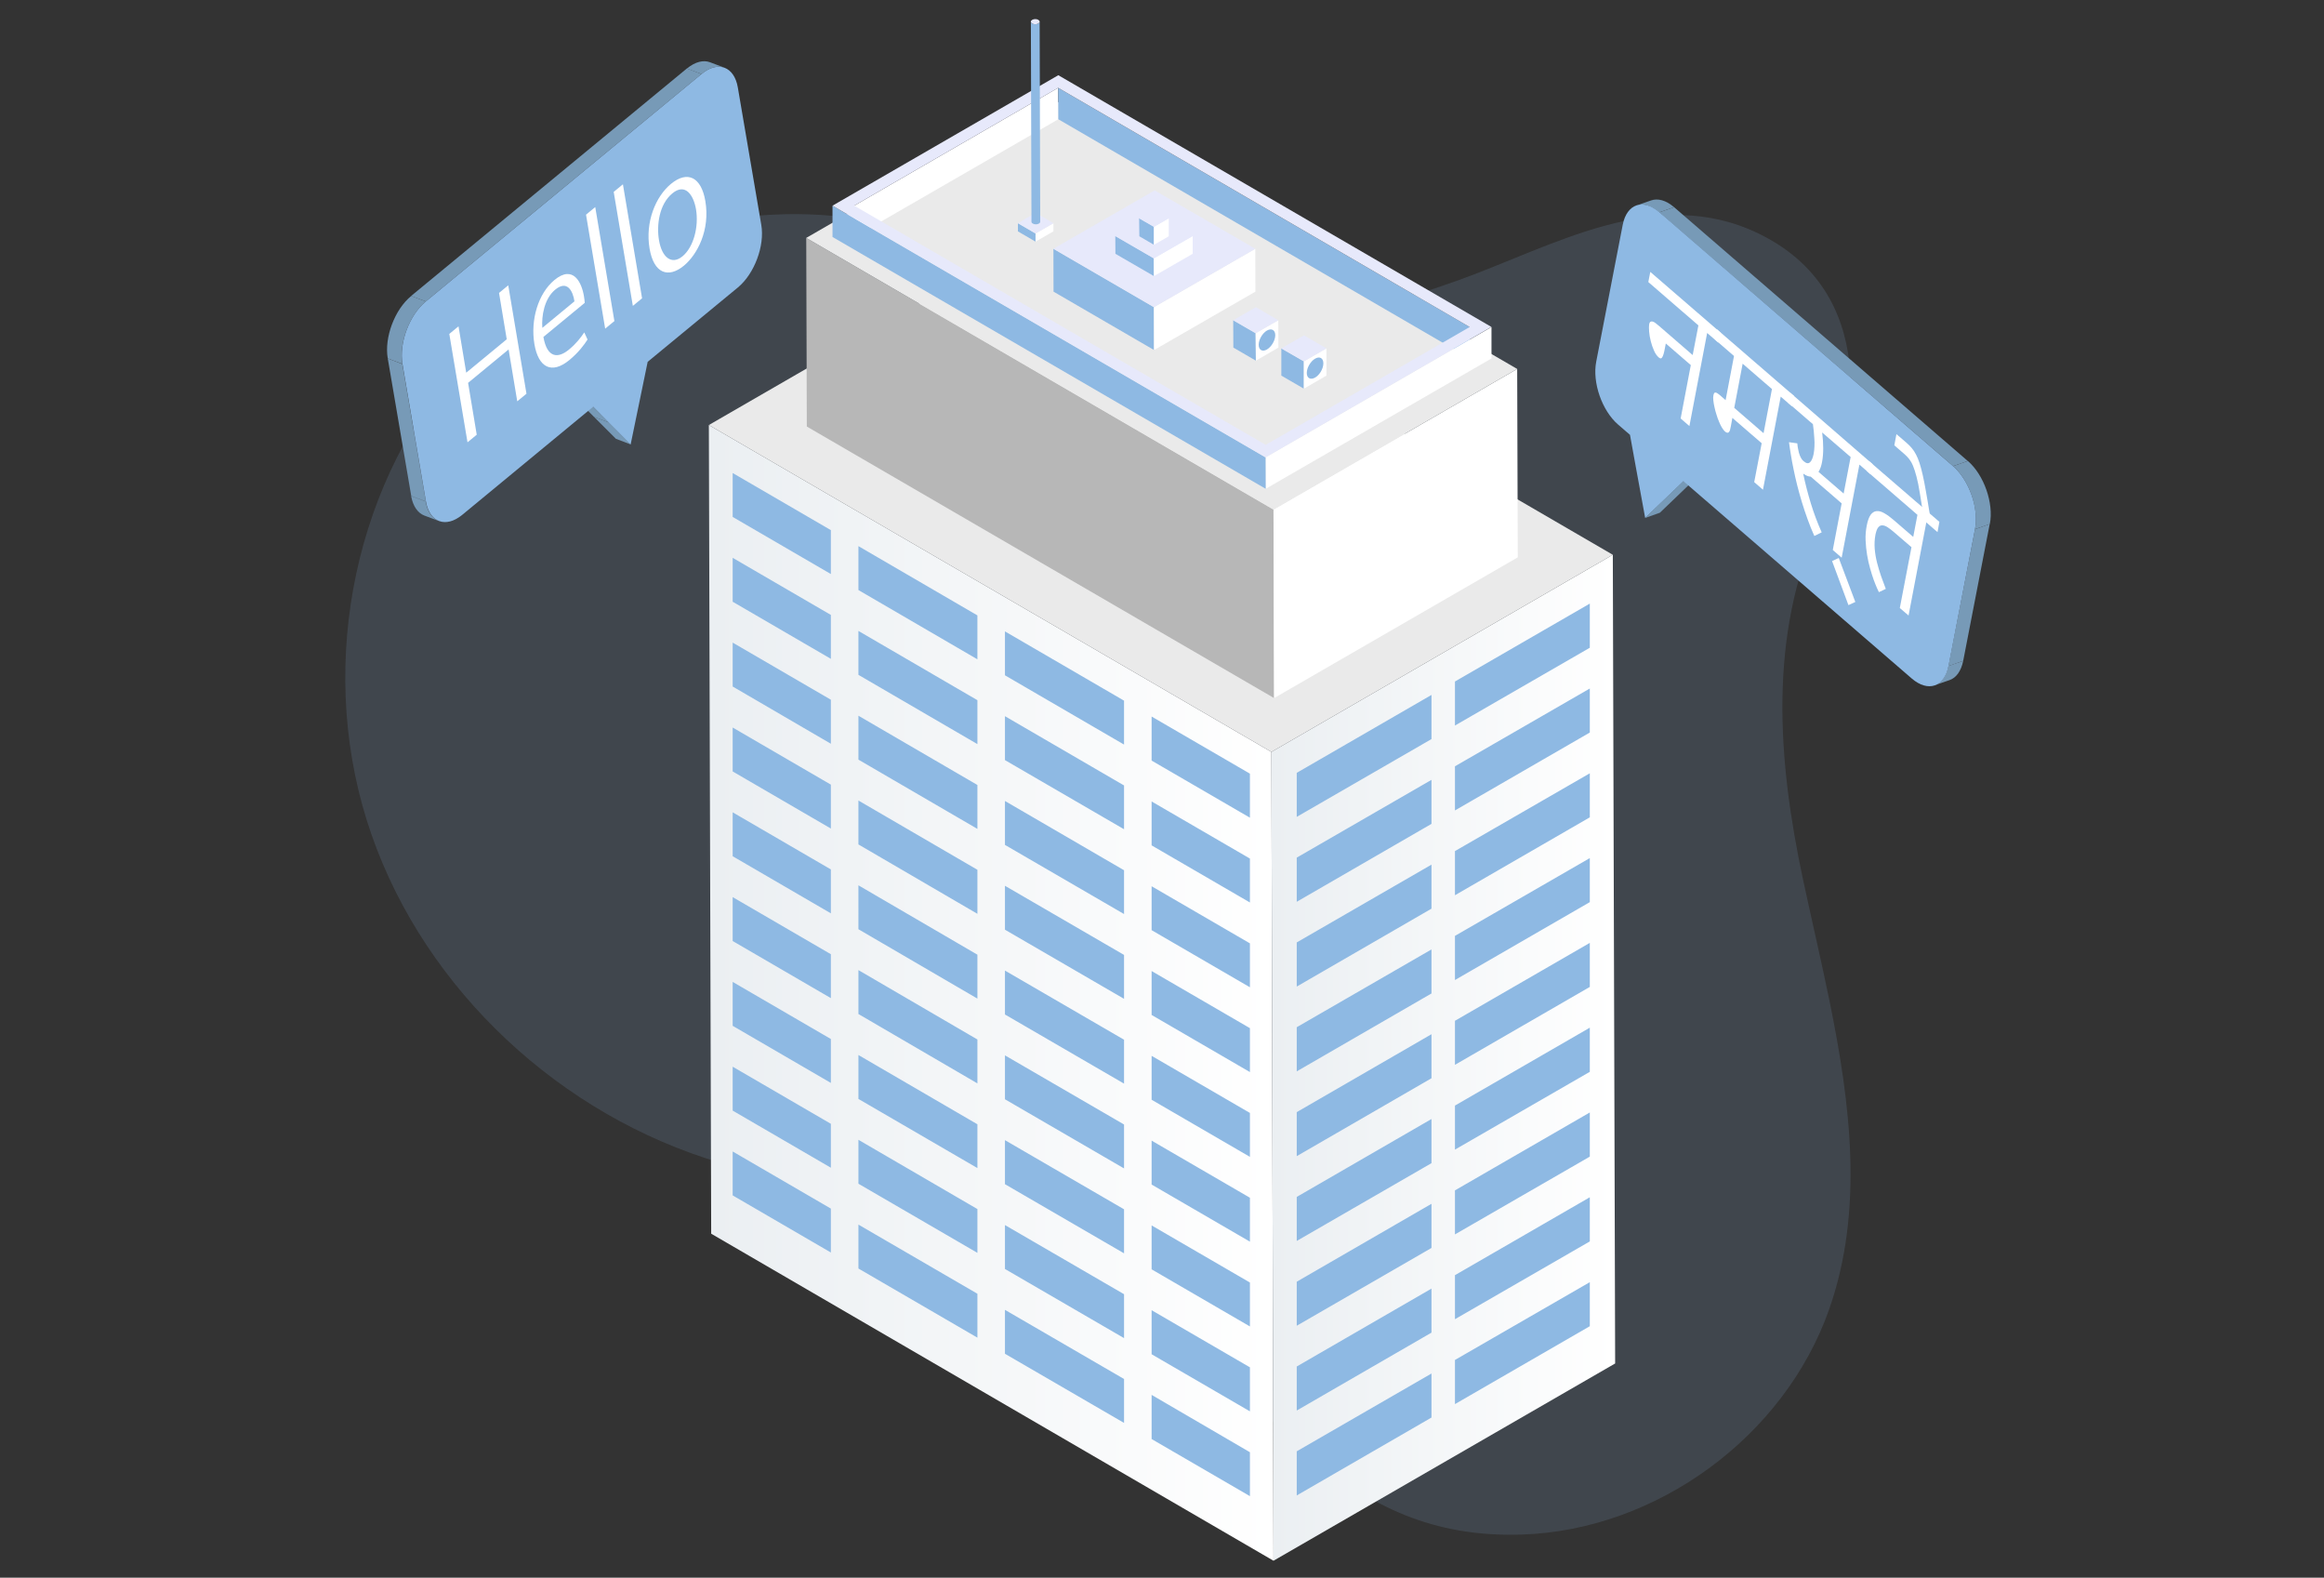 <svg version="1.1" id="Layer_1" xmlns="http://www.w3.org/2000/svg" x="0" y="0" viewBox="0 0 1990.4 1350.8" xml:space="preserve"><rect x="0" y="0" width="1990.4" height="1350.8" fill="#333333" stroke="none"/><style>.st1{enable-background:new}.st2{fill:#779ab7}.st3{fill:#8eb9e3}.st4{fill:#fff}.st7{fill:#eaeaea}.st9{fill:#e7e9fb}</style><path d="M1566.9 857.1c-7.1-34.6-15.2-69.2-22.5-103.1-22-102.9-30.2-209.2 14-307.2 36.7-81.5 48.9-197.8-52.2-246.8-88-42.7-176.7 11.2-258.1 40.3-94.3 33.7-197.2 56-295.9 27.2-56.4-16.5-107-48.5-162.8-66.9-134.8-44.6-293-.3-389.3 104-96.3 104.1-128.4 261.7-86.1 397.3 42.3 135.5 155.3 245.4 290.2 289.7 134.5 44.1 266.7 39.7 383.3 130.2 105.2 81.7 161.9 196.9 315.5 192.1 115.6-3.6 225.2-83.7 263.6-192.9 29.6-84.5 18.5-174.7.3-263.9z" opacity=".15" fill="#8eb9e3"/><g class="st1"><path class="st2" d="M521.4 361.7l-12.6-4.7 18.7 18.7 12.6 4.8z"/><path class="st2" d="M507.9 348.3l-12.5-4.8 13.4 13.5 12.6 4.7zM620.6 58l-12.5-4.7c-5.6-2.1-12.7-.5-19.8 5.4l12.5 4.7c7.1-5.9 14.2-7.5 19.8-5.4zM363.4 441.4l12.5 4.7c-5.6-2.1-9.8-7.8-11.3-16.7l-12.5-4.7c1.6 8.8 5.8 14.6 11.3 16.7zm-18.8-129.7l-12.5-4.8 20.1 117.7 12.5 4.7z"/><path class="st2" d="M600.8 63.4l-12.5-4.8-236.2 194.8 12.6 4.7z"/><path class="st2" d="M364.7 258.1l-12.5-4.7C338 265 329 289 332.1 306.9l12.5 4.7c-3-17.9 6-41.9 20.1-53.5z"/><path class="st3" d="M364.7 258.1c-14.1 11.6-23.1 35.6-20 53.6l20.1 117.7c3.1 17.9 17 23 31.1 11.4L508 348.3l13.4 13.5 18.7 18.8 8.5-41.2 6.1-29.6 77.3-63.7c14.1-11.7 23.1-35.6 20-53.6L631.9 74.8c-3.1-17.9-17-23.1-31.1-11.4L364.7 258.1z"/></g><path class="st4" d="M450.9 337.1l-7.9 6.5-7.4-44.4-34.7 28.6 7.4 44.4-7.9 6.5-15.6-92.8 7.9-6.5 6.6 39.7 34.7-28.6-6.6-39.7 7.9-6.5 15.6 92.8zm52.3-46.4c-2.7 4.3-7.7 11.1-15.6 17.6-15.2 12.5-26.5 6.3-29.9-13.6-3.5-20.9 3.2-43.4 17.2-55 16-13.2 23.3 2.2 25.2 13.8.4 2.3.6 4.1.7 5.8l-35.4 29.2c3.2 18.3 12.6 18.5 21.9 10.8 6.5-5.4 10.1-10.3 13.1-14.7l2.8 6.1zM492 258c-1.4-9.1-6.3-18.4-16.5-10-9.5 7.9-11.8 22.9-11 32.7L492 258zm34.2 16.9l-7.9 6.5-16.4-97.6 7.9-6.5 16.4 97.6zm23.7-19.5l-7.9 6.5-16.4-97.6 7.9-6.5 16.4 97.6zm54.2-83.2c4.2 24.8-6.9 45.8-18.4 55.3-13.4 11-25.8 6.7-29.4-14.8-3.8-22.7 5.2-44.4 18.4-55.3 14.2-11.7 26-5.6 29.4 14.8zm-28.3-6.6c-11.3 9.3-13.6 27.3-11.4 40.1 2.5 14.8 10.9 21.4 20.2 13.7 9.4-7.8 14-25.2 11.5-40.2-2-11.8-9-23-20.3-13.6z"/><linearGradient id="SVGID_1_" gradientUnits="userSpaceOnUse" x1="607.1" y1="850.1" x2="1090.7" y2="850.1"><stop offset=".004" stop-color="#ebeff2"/><stop offset="1" stop-color="#fff"/></linearGradient><path fill="url(#SVGID_1_)" d="M607.1 363.9l2 692.4 481.6 280-1.8-692.5z"/><linearGradient id="SVGID_00000082362705531618214630000011948153702355391657_" gradientUnits="userSpaceOnUse" x1="1088.9" y1="905.65" x2="1383.3" y2="905.65"><stop offset=".004" stop-color="#ebeff2"/><stop offset="1" stop-color="#fff"/></linearGradient><path fill="url(#SVGID_00000082362705531618214630000011948153702355391657_)" d="M1088.9 643.8l1.8 692.5 292.6-168.9-2-692.4z"/><path class="st7" d="M607.1 363.9l481.8 279.9L1381.3 475 899.6 195z"/><g class="st1"><path fill="#b7b7b7" d="M690.5 203.7l.5 161.5 400.2 232.5-.5-161.4z"/><path class="st4" d="M1090.7 436.3l.5 161.4 208.7-120.5-.5-161.3z"/><path class="st7" d="M690.5 203.7l400.2 232.6 208.7-120.4L899.2 83.3z"/></g><g class="st1"><path class="st4" d="M731.6 176.1l.1 26.8 174.7-100.8-.1-26.9z"/><path class="st3" d="M906.3 75.2l.1 26.9 352.4 204.8-.1-26.9z"/><path class="st4" d="M1083.9 391.6l.1 26.9 193.4-111.6V280z"/><path class="st3" d="M713 176.1v26.8l371 215.6-.1-26.9z"/><path class="st9" d="M713 176.1l370.9 215.5 193.4-111.7L906.4 64.4 713 176.1zm18.6 0L906.3 75.2 1258.7 280 1084 380.9 731.6 176.1z"/></g><path class="st3" d="M1246.1 621.2v-37.7l115.5-66.7v37.8zm-135.5 78.2v-37.7L1226 595v37.8zm135.5-43.3l115.5-66.6v37.7l-115.5 66.7zm-20.1 49.3l-115.4 66.7v-37.8l115.4-66.6zm20.1 23.3l115.5-66.6v37.7l-115.5 66.7zM1226 778l-115.4 66.7v-37.8l115.4-66.6zm20.1 23.3l115.5-66.6v37.7l-115.5 66.7zm-20.1 49.3l-115.4 66.7v-37.8l115.4-66.6zm0 72.6l-115.4 66.7v-37.7l115.4-66.7zm20.1-49.2l115.5-66.7V845l-115.5 66.7zm0 72.6l115.5-66.7v37.8l-115.5 66.6zm-20.1 49.3l-115.4 66.6v-37.7l115.4-66.7zm20.1 23.3l115.5-66.7v37.8l-115.5 66.6zm-20.1 49.3l-115.4 66.6v-37.7l115.4-66.7zm20.1 23.3l115.5-66.7v37.8l-115.5 66.6zM1226 1141l-115.4 66.7V1170l115.4-66.7zm0 35v37.7l-115.4 66.7v-37.8zm135.6-78.2v37.7l-115.5 66.7v-37.8zM627.5 442.6V405l84.1 48.9v37.6zm107.7 62.6v-37.6l101.9 59.3v37.6zm125.5 73v-37.6l102 59.3v37.6zm125.6 73v-37.7l84.2 48.9v37.7zm0 35l84.2 48.9v37.6l-84.2-48.9zM735.2 577.8v-37.6l101.9 59.3v37.6zm125.5 73v-37.6l102 59.3V710zm-149.1-86.7l-84.1-48.9v-37.6l84.1 48.9zm149.1 121.7l102 59.3v37.5l-102-59.2zm-149.1-49l-84.1-49v-37.6l84.1 48.9zm125.5 72.9l-101.9-59.3v-37.6l101.9 59.3zm149.2 49.1l84.2 48.9v37.6l-84.2-48.9zm-274.7-49.4l-84.1-48.9v-37.6l84.1 48.9zm125.5 73L735.2 723v-37.6l101.9 59.3zm149.2 49l84.2 48.9v37.6L986.3 869zm-125.6-73l102 59.2v37.6l-102-59.2zm0 72.6l102 59.2v37.6l-102-59.2zm-23.6 24l-101.9-59.4V758l101.9 59.4zm-125.5-73l-84.1-48.9v-37.6l84.1 48.9zm274.7 122l84.2 48.9v37.6l-84.2-48.9zm-125.6-.4l102 59.2v37.6l-102-59.2zm125.6 73l84.2 48.9v37.6l-84.2-48.9zm-149.2-49l-101.9-59.4v-37.6L837.1 890zm-125.5-73l-84.1-48.9v-37.6l84.1 48.9zm149.1 121.6l102 59.2v37.7l-102-59.2zm-23.6 23.9l-101.9-59.2v-37.6l101.9 59.3zm-125.5-72.9l-84.1-48.9v-37.6l84.1 48.9zm274.7 122l84.2 48.9v37.6l-84.2-48.9zm0 72.6l84.2 48.9v37.7l-84.2-48.9zm-274.7-122l-84.1-48.9v-37.6l84.1 48.9zm251.1 108.3v37.6l-102-59.2v-37.6zm-125.6-72.9v37.5l-101.9-59.2v-37.6zm233.4 208.2v37.6l-84.2-48.9v-37.8zm-233.4-135.7v37.6l-101.9-59.2v-37.6zm-125.5-72.9v37.6l-84.1-48.9v-37.6zm251.1 145.9v37.6l-102-59.2v-37.6z"/><g class="st1"><path class="st3" d="M902.2 213l.1 36.7 86.1 50-.1-36.7z"/><path class="st4" d="M988.3 263l.1 36.7 86.8-50-.1-36.7z"/><path class="st9" d="M902.2 213l86.1 50 86.8-50-86.2-50z"/></g><g class="st1"><path class="st3" d="M1097.4 298.3v23.3l19.3 11.2v-23.4z"/><path class="st4" d="M1116.7 309.4v23.4l19.3-11.2v-23.3z"/><path class="st9" d="M1097.4 298.3l19.3 11.1 19.3-11.1-19.2-11.2z"/></g><path class="st3" d="M1126.3 307.1c-3.8 2.2-7.1 7.7-7.1 12.2s3.2 6.2 7.1 4 7.1-7.7 7.1-12.2-3.2-6.3-7.1-4z"/><g class="st1"><path class="st3" d="M1056.2 274.2l.1 23.4 19.3 11.2-.2-23.5z"/><path class="st4" d="M1075.4 285.3l.2 23.5 19.3-11.2-.1-23.4z"/><path class="st9" d="M1056.2 274.2l19.2 11.1 19.4-11.1-19.2-11.2z"/></g><path class="st3" d="M1085.1 283c-3.8 2.2-7.1 7.7-7.1 12.2s3.2 6.3 7.1 4c3.8-2.2 7.1-7.7 7.1-12.2 0-4.4-3.1-6.2-7.1-4z"/><g class="st1"><path class="st3" d="M871.8 191.1v7l15.1 8.8v-7z"/><path class="st4" d="M886.9 199.9v7l15.3-8.8v-7z"/><path class="st9" d="M871.8 191.1l15.1 8.8 15.3-8.8-15.2-8.9z"/></g><g class="st1"><path class="st3" d="M882.9 18.6l.5 171.3c0 .5.4 1.1 1.1 1.5 1.5.9 3.8.9 5.3 0 .7-.4 1.1-1 1.1-1.6l-.5-171.3c0 .6-.4 1.1-1.1 1.6-1.5.9-3.8.9-5.3 0-.7-.4-1.1-1-1.1-1.5z"/><path class="st9" d="M884 17c-1.5.9-1.5 2.2 0 3.1s3.8.9 5.3 0 1.5-2.2 0-3.1c-1.4-.9-3.8-.9-5.3 0z"/></g><g class="st1"><path class="st3" d="M955.2 202.1l.1 15.2 33 19.1-.1-15.2z"/><path class="st4" d="M988.2 221.2l.1 15.2 33.2-19.1v-15.2z"/><path class="st9" d="M955.2 202.1l33 19.1 33.3-19.1-33.1-19.3z"/></g><g class="st1"><path class="st3" d="M975.6 186.9l.2 15.4 12.5 7.3v-15.4z"/><path class="st4" d="M988.3 194.2v15.4l12.7-7.3v-15.4z"/><path class="st9" d="M975.6 186.9l12.7 7.3 12.7-7.3-12.6-7.2z"/></g><g class="st1"><path class="st2" d="M1428 425.1l12.7-4.4-19.1 18.3-12.7 4.5zm13.8-13.1l12.6-4.5-13.7 13.2-12.7 4.4zm-40.4-236l12.7-4.4c5.7-2 12.7-.2 19.7 5.8l-12.7 4.4c-7-6-14-7.8-19.7-5.8zm268.3 406.3l-12.7 4.4c5.6-2 9.9-7.6 11.7-16.5l12.7-4.4c-1.8 8.9-6.1 14.6-11.7 16.5z"/><path class="st2" d="M1691.5 453.1l12.6-4.4-22.7 117.1-12.7 4.5zm-270.4-271.3l12.7-4.4 251.5 217.3-12.6 4.4z"/><path class="st2" d="M1672.7 399.1l12.7-4.4c13.8 12 22.3 36.1 18.8 54l-12.7 4.4c3.4-17.9-5-42-18.8-54z"/><path class="st3" d="M1672.7 399.1c13.8 12 22.3 36.1 18.8 54l-22.7 117.2c-3.5 17.9-17.5 22.6-31.4 10.7l-195.6-169-13.7 13.1-19.1 18.3-7.6-41.4-5.4-29.7-10.1-8.7c-13.9-12-22.3-36.1-18.8-54l22.7-117.2c3.5-17.9 17.5-22.7 31.4-10.7l251.5 217.4z"/></g><path class="st4" d="M1471.7 293.4l-9.6-8.3-15.2 79.7-7.5-6.5 8.7-45.7-21.4-18.5c-.5 2.6-.9 4.8-1.3 6.6-.4 1.8-.8 3.2-1.3 4.3-.4 1-.9 1.6-1.5 1.8-.5.2-1.2-.1-1.9-.7-1.6-1.4-3-3.3-4.1-5.9-1.2-2.6-2.1-5.3-2.8-8.1-.7-2.8-1.2-5.6-1.4-8.2-.2-2.6-.2-4.6 0-6 .2-1.3.6-2.1 1.2-2.4.6-.3 1.2-.4 2-.1.8.2 1.6.7 2.5 1.4.9.7 1.8 1.4 2.7 2.2l28.9 25 4.9-25.4-42.9-37.1 1.7-8.7 60.1 51.9-1.8 8.7z"/><path class="st4" d="M1534.7 347.9l-9.6-8.3-15.2 79.7-7.5-6.5 6.4-33.3-25.1-21.7-1.3 7.1c-.2 1.2-.5 2.3-.7 3.2-.3.9-.6 1.5-1 1.9-.4.4-.8.6-1.4.5-.5-.1-1.2-.4-2-1.1-.8-.7-1.6-1.8-2.5-3.2-.9-1.5-1.7-3.1-2.5-5.1-.8-1.9-1.6-3.9-2.2-6.1-.7-2.1-1.3-4.3-1.7-6.3-.5-2.1-.8-4-1-5.9-.2-1.8-.2-3.3.1-4.5.2-.8.4-1.4.7-1.8.3-.3.7-.5 1.2-.4.5.1 1 .3 1.6.7.6.4 1.3.9 2 1.5l4.9 4.3 7.2-37.8-16.5-14.3 1.7-8.7 66.2 57.2-1.8 8.9zm-42.2-36.5l-7.2 37.8 25.1 21.7 7.2-37.8-25.1-21.7z"/><path class="st4" d="M1603.8 397.4l-1.7 8.7-9.6-8.3-15.2 79.7-7.6-6.6 7.6-39.9-26.5-22.9c-1.9 0-4-.9-6.3-2.5l-.1.2c1.8 8.6 4 17 6.5 25.2s5.6 16.5 9.3 24.8l-6.3 3.1c-2.1-4.7-4.1-9.5-5.8-14.4-1.8-4.9-3.4-9.8-4.9-14.7-1.5-4.9-2.8-9.7-4-14.4-1.2-4.7-2.2-9.3-3.1-13.7-.9-4.4-1.7-8.5-2.3-12.4-.6-3.9-1.2-7.4-1.6-10.7l7.1 1c.2 2.2.5 4.2.9 5.8.3 1.7.7 3.1 1.2 4.3.4 1.2 1 2.2 1.5 3.1.6.9 1.2 1.6 2 2.2 2.1 1.8 3.9 2.1 5.3.8s2.4-3.7 3.1-7.1c.4-2.1.6-4.2.7-6.5.1-2.3.1-4.5-.1-6.8-.1-2.2-.3-4.4-.5-6.5-.2-2.1-.5-4-.7-5.7l-21.2-18.3 1.7-8.7 70.6 61.2zm-18.8-6.1l-24.4-21c.6 4.7.9 9.2.9 13.5 0 4.3-.3 8.2-1 11.8-.3 1.7-.7 3.2-1.2 4.6-.5 1.4-1.1 2.7-1.8 3.7l.1.2 21.4 18.5 6-31.3zm-1.9 126.8l-14-37.7 5.7-2.7 14.2 37.7-5.9 2.7z"/><path class="st4" d="M1659.4 455.6l-9.6-8.3-15.2 79.7-7.5-6.4 10-52.1-14.9-12.8c-2-1.8-3.9-3.2-5.6-4.3-1.7-1.1-3.2-1.6-4.6-1.6-1.4 0-2.5.6-3.5 1.9-1 1.3-1.7 3.4-2.3 6.3-.7 3.8-.9 7.7-.6 11.7.3 4 1 8 2 12s2.2 7.9 3.5 11.7c1.4 3.8 2.7 7.4 4 10.8l-5.9 2.8c-.2-.4-.8-1.6-1.6-3.4-.8-1.9-1.8-4.2-2.8-7-1-2.8-2.1-6.1-3.1-9.8-1.1-3.7-1.9-7.6-2.6-11.6-.7-4.1-1.1-8.3-1.3-12.6-.2-4.3.2-8.6 1-12.7s1.9-7.1 3.3-9.1c1.4-1.9 3.1-3 5.1-3.2 2-.2 4.2.4 6.6 1.8 2.5 1.4 5.1 3.3 8 5.8l16.8 14.5 3.6-18.9-43.4-37.5 1.7-8.7 60.5 52.2-1.6 8.8z"/><path class="st4" d="M1653.1 441.9l-6.6-5.7-2.2-13.7c-.9-5.8-1.9-10.6-2.9-14.4-1-3.8-2-6.9-3-9.3-1-2.4-2.2-4.4-3.3-5.8-1.2-1.5-2.5-2.8-3.8-4l-8.9-7.7 1.8-9.6 8.4 7.2c1.8 1.5 3.3 3.1 4.7 4.7 1.4 1.6 2.6 3.5 3.7 5.6 1.1 2.1 2.1 4.5 3 7.3.9 2.8 1.8 6.1 2.7 10.1.9 3.9 1.8 8.5 2.7 13.7.9 5.2 2 11.3 3.1 18.3l.6 3.3z"/></svg>